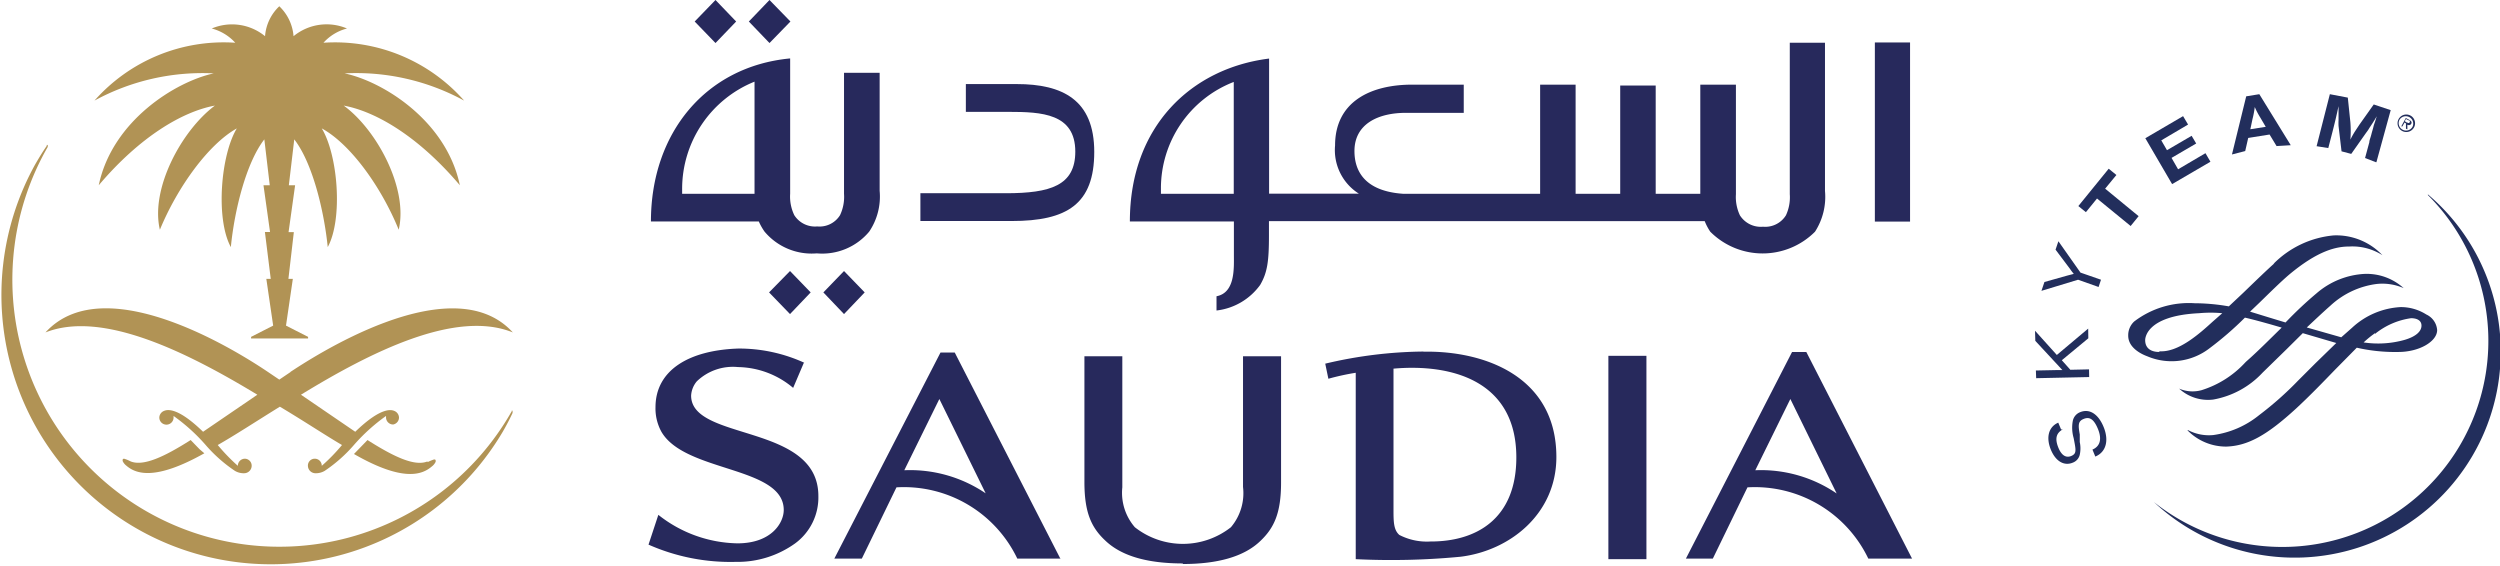 <svg xmlns="http://www.w3.org/2000/svg" viewBox="0 0 175.44 39.7"><defs><style>.cls-1{fill:#222e5c;}.cls-2{fill:#27295c;}.cls-3{fill:#b19355;}</style></defs><title>SV</title><g id="Layer_2" data-name="Layer 2"><g id="Layer_1-2" data-name="Layer 1"><g id="g3337"><g id="g3339"><path id="path3341" class="cls-1" d="M170.37,13.68h0a14.46,14.46,0,0,1-19.22,21.55h0a14.46,14.46,0,1,0,19.24-21.58"/><path id="path3343" class="cls-1" d="M144.76,30.13c-.46.26-.56.64-.33,1.24s.56.78.92.63.34-.37.22-1l-.05-.26a2.61,2.61,0,0,1-.06-1.2.83.83,0,0,1,.53-.62c.65-.26,1.27.14,1.64,1.06s.18,1.74-.59,2.06l-.2-.49c.54-.23.68-.74.38-1.46s-.61-.85-1-.69-.39.42-.27,1.09l0,.28,0,.25a2.13,2.13,0,0,1,0,.89.78.78,0,0,1-.5.56c-.61.25-1.21-.11-1.54-.94s-.16-1.57.53-1.87l.2.48Z"/></g><polygon id="polygon3345" class="cls-1" points="144.69 25.28 145.29 25.95 146.6 25.92 146.61 26.46 142.89 26.54 142.87 26 144.34 25.97 144.54 25.97 144.73 25.97 144.61 25.84 144.48 25.7 142.83 23.92 142.81 23.21 144.34 24.91 146.54 23.06 146.55 23.74 144.69 25.28"/><g id="g3347"><path id="path3349" class="cls-1" d="M146,19.13l1.44.5-.17.51-1.44-.51-2.57.78.21-.62,1.6-.45.19-.05.27-.07a4.54,4.54,0,0,1-.28-.37l-1-1.33.2-.59L146,19.13Z"/></g><polygon id="polygon3351" class="cls-1" points="149.52 15.86 147.16 13.93 146.38 14.89 145.85 14.46 147.98 11.84 148.52 12.28 147.73 13.24 150.08 15.17 149.52 15.86"/><polygon id="polygon3353" class="cls-1" points="153.8 9.53 154.12 10.07 152.39 11.08 152.85 11.88 154.77 10.75 155.12 11.35 152.43 12.92 150.55 9.7 153.2 8.15 153.55 8.74 151.67 9.85 152.07 10.54 153.8 9.53"/><g id="g3355"><path id="path3357" class="cls-1" d="M158.63,8.27a5.53,5.53,0,0,1-.4-.76,6.17,6.17,0,0,1-.16.85l-.15.71L159,8.9Zm2.13,1.92-1,.06-.49-.81-1.5.24-.21.92-.93.24,1-4.08.92-.15,2.2,3.57Z"/><path id="path3359" class="cls-1" d="M166.75,11.39l-.78-.3.3-1.11c0-.13.08-.3.14-.54s.12-.41.15-.55.1-.3.15-.47l.08-.26c-.22.38-.31.51-.51.81-.08.14-.16.25-.23.34L165,10.8l-.68-.18-.21-1.78a3.71,3.71,0,0,1,0-.4c0-.24,0-.41,0-.54s0-.25,0-.45l-.1.45c-.11.49-.16.7-.31,1.29l-.31,1.2-.82-.13.93-3.65,1.26.24.18,1.73a7.81,7.81,0,0,1,0,1.22,5.6,5.6,0,0,1,.35-.62l.29-.44,1-1.41,1.19.4-1,3.64Z"/><path id="path3361" class="cls-1" d="M166.67,23.43a5.15,5.15,0,0,1,2.53-1.1c.33,0,.73.11.73.52s-.4.77-1.18,1a6.87,6.87,0,0,1-2.88.18,7.37,7.37,0,0,1,.8-.65m-15.13,1.32c-.66,0-1-.31-1-.83,0-.07,0-1.71,3.78-1.89a8.78,8.78,0,0,1,1.63,0l-.42.37-.24.21c-.9.82-2.41,2.19-3.76,2.09m8.09-6.18c-.45.39-1.35,1.26-2.21,2.09l-1,.94a14.12,14.12,0,0,0-2.4-.22,6.32,6.32,0,0,0-4.24,1.28,1.31,1.31,0,0,0-.42,1c0,.88,1,1.32,1.33,1.44a4.36,4.36,0,0,0,4.39-.57,23.15,23.15,0,0,0,2.47-2.14c.57.13,1.22.31,1.93.51l.65.19c-.84.82-1.7,1.69-2.5,2.39l-.06.06a7,7,0,0,1-3.06,1.94,2.38,2.38,0,0,1-1.58-.11l0,0a3,3,0,0,0,2.39.77,6.21,6.21,0,0,0,3.47-1.89l1.66-1.62,1.16-1.15,2.35.69,0,0-1.45,1.41-1.24,1.24a23.18,23.18,0,0,1-2.72,2.41,6.51,6.51,0,0,1-3.22,1.4,3.15,3.15,0,0,1-1.76-.34l-.06,0a3.79,3.79,0,0,0,2.73,1.15c1.5-.05,2.83-.77,4.91-2.68.94-.87,1.88-1.84,2.71-2.7l1.54-1.56a12.06,12.06,0,0,0,2.92.3c1.46,0,2.71-.73,2.72-1.53a1.31,1.31,0,0,0-.76-1.1,3.34,3.34,0,0,0-1.8-.52,5.43,5.43,0,0,0-3.4,1.44l-.77.68-.28-.08-2.14-.61c.63-.59,1.17-1.1,1.66-1.53a5.87,5.87,0,0,1,3.23-1.52,3.72,3.72,0,0,1,1.91.29l0,0a3.87,3.87,0,0,0-2.72-1,5.59,5.59,0,0,0-3.39,1.36,26.62,26.62,0,0,0-2.18,2.05l-1.09-.33-.26-.08-1.14-.35.65-.62c.77-.75,1.49-1.46,2.06-1.95,2.06-1.73,3.35-2,4.25-2a3.9,3.9,0,0,1,2.33.61l0,0a4.46,4.46,0,0,0-3.42-1.39,6.81,6.81,0,0,0-4.23,2"/><path id="path3363" class="cls-1" d="M168.86,8.58c.07,0,.19.12.24,0s0-.11-.1-.15l-.16-.08-.08.15Zm.08.5-.1-.05,0-.37-.1-.06-.15.27-.08,0,.32-.59.26.14c.1.06.19.14.12.27a.19.19,0,0,1-.27.06l0,.37Zm.36-.18a.52.52,0,0,0-.91-.5.52.52,0,0,0,.21.7.52.52,0,0,0,.7-.2m-1-.49a.61.61,0,0,1,1.13.48.61.61,0,0,1-1.13-.48"/></g><polygon id="polygon3365" class="cls-2" points="59.23 19.02 57.78 20.52 59.23 22.04 60.68 20.52 59.23 19.02"/><polygon id="polygon3367" class="cls-2" points="50.21 3.02 51.66 1.51 50.21 0 48.75 1.51 50.21 3.02"/><polygon id="polygon3369" class="cls-2" points="55.44 19.02 53.97 20.52 55.44 22.04 56.89 20.52 55.44 19.02"/><polygon id="polygon3371" class="cls-2" points="54 3.02 55.47 1.51 54 0 52.55 1.51 54 3.02"/><g id="g3373"><path id="path3375" class="cls-2" d="M86.58,13.6H81.47v-.36a8,8,0,0,1,5.11-7.49ZM125.6,3V13.63a3,3,0,0,1-.27,1.48,1.71,1.71,0,0,1-1.61.8,1.73,1.73,0,0,1-1.62-.8,3,3,0,0,1-.28-1.48V5.94h-2.5V13.6h-3.13V6H113.7V13.6h-3.13V5.94h-2.49V13.6H98.47c-2.77-.19-3.42-1.67-3.42-3,0-1.93,1.71-2.68,3.59-2.68h4.08V5.94H99.1c-2.94,0-5.41,1.21-5.41,4.27a3.61,3.61,0,0,0,1.67,3.38H89.06V4.11c-5.45.68-9.77,4.75-9.77,11.43h7.3V17.9c0,.91.1,2.64-1.22,2.89v1A4.4,4.4,0,0,0,88.43,20c.51-.87.62-1.66.62-3.48v-1h30.58a3.85,3.85,0,0,0,.39.74,5.19,5.19,0,0,0,7.35,0,4.51,4.51,0,0,0,.7-2.86V3H125.6Z"/></g><rect id="rect3377" class="cls-2" x="131.57" y="2.98" width="2.47" height="12.57"/><g id="g3379"><path id="path3381" class="cls-2" d="M71.35,5.9H67.78V7.85h3c2.31,0,4.68.11,4.68,2.79,0,2.38-1.75,2.92-4.87,2.92h-6v1.95H71c3.89,0,5.79-1.19,5.79-4.85S74.56,5.9,71.35,5.9"/><path id="path3383" class="cls-2" d="M52.95,13.6H47.87v-.33a8.11,8.11,0,0,1,5.08-7.54Zm6.28,0a3,3,0,0,1-.28,1.5,1.69,1.69,0,0,1-1.6.79,1.72,1.72,0,0,1-1.61-.79,3,3,0,0,1-.29-1.5V4.1c-5.93.56-9.77,5.24-9.77,11.44h7.57a4.07,4.07,0,0,0,.4.71,4.32,4.32,0,0,0,3.67,1.53A4.29,4.29,0,0,0,61,16.25a4.4,4.4,0,0,0,.73-2.86V5.11H59.23v8.5Z"/><path id="path3385" class="cls-2" d="M83,39.54c-2.45,0-4.29-.51-5.43-1.6-1-.93-1.47-2-1.47-4.12V25h2.66V34.2A3.69,3.69,0,0,0,79.64,37a5.45,5.45,0,0,0,6.74,0,3.7,3.7,0,0,0,.85-2.83V25h2.67v8.86c0,2.12-.47,3.18-1.47,4.12-1.14,1.09-3,1.6-5.42,1.6"/><path id="path3387" class="cls-2" d="M100.38,38a4.21,4.21,0,0,1-2.18-.46c-.4-.35-.41-.92-.41-1.77v-9.9c4.09-.36,8.62.85,8.62,6.23,0,4.31-2.8,5.9-6,5.9m-.52-13.33a30.9,30.9,0,0,0-6.89.85l.22,1.06a17,17,0,0,1,1.92-.42V39.24a51.15,51.15,0,0,0,7.35-.17c3.46-.42,6.73-3,6.73-7,0-5.62-5-7.47-9.33-7.39"/></g><rect id="rect3389" class="cls-2" x="112.87" y="24.97" width="2.67" height="14.27"/><g id="g3391"><path id="path3393" class="cls-2" d="M63.46,33a9.45,9.45,0,0,1,5.71,1.62L65.92,28l-2.46,5Zm10.93,6.2h-3a8.82,8.82,0,0,0-8.48-5l-2.43,5H58.55L66,24.74H67l7.43,14.5Z"/><path id="path3395" class="cls-2" d="M123.18,33a9.43,9.43,0,0,1,5.71,1.63L125.64,28Zm10.93,6.2h-3a8.83,8.83,0,0,0-8.48-5l-2.43,5h-1.89l7.45-14.5h1l7.42,14.5Z"/><path id="path3397" class="cls-2" d="M56.45,25.46a11,11,0,0,0-4.65-1C48.31,24.58,46,26,46,28.58a3.4,3.4,0,0,0,.41,1.71C48.06,33.17,55,32.7,55,35.79c0,.89-.85,2.34-3.25,2.34a9.19,9.19,0,0,1-5.55-2l-.69,2.09a14.22,14.22,0,0,0,6.12,1.21,6.93,6.93,0,0,0,4.16-1.29,4,4,0,0,0,1.64-3.33c0-5.12-8.93-3.83-8.93-7.05a1.7,1.7,0,0,1,.4-1,3.65,3.65,0,0,1,2.89-1,6.13,6.13,0,0,1,3.87,1.46l.75-1.76Z"/><path id="path3399" class="cls-3" d="M35.91,28.87l-.05.08A18.73,18.73,0,1,1,3.35,10.31l0-.07,0-.07-.07,0,0,.07c-.28.4-.54.83-.79,1.26a18.9,18.9,0,0,0,32.79,18.8c.25-.43.48-.87.69-1.32l0-.09,0-.07-.06,0Z"/><path id="path3401" class="cls-3" d="M15,5.15C12.35,5.72,7.88,8.46,6.93,13c2.87-3.39,5.86-5.17,8.15-5.59-2.34,1.75-4.54,5.84-3.86,8.71,1.24-3,3.41-6,5.4-7.11-1.13,1.86-1.5,6.35-.42,8.33.25-2.57,1.07-5.91,2.35-7.56L18.93,13h-.44l.46,3.28h-.36L19,19.57h-.31l.48,3.28-1.55.79v.11h4v-.11l-1.55-.79-.47.37.47-.37.48-3.28h-.31l.38-3.28h-.37L20.71,13h-.44l.38-3.22c1.28,1.65,2.09,5,2.35,7.56,1.08-2,.71-6.47-.42-8.33,2,1.09,4.16,4.07,5.4,7.11.68-2.87-1.52-7-3.86-8.71,2.29.42,5.28,2.2,8.15,5.59-.95-4.55-5.42-7.29-8.09-7.85a15.82,15.82,0,0,1,8.39,1.91A12.09,12.09,0,0,0,22.7,3a3.35,3.35,0,0,1,1.65-1,3.65,3.65,0,0,0-3.75.54,3.25,3.25,0,0,0-1-2.1,3.22,3.22,0,0,0-1,2.1A3.65,3.65,0,0,0,14.86,2a3.39,3.39,0,0,1,1.65,1A12.1,12.1,0,0,0,6.63,7.06,15.84,15.84,0,0,1,15,5.15"/><path id="path3403" class="cls-3" d="M20.4,26.1l-.8.54-.8-.54c-1.19-.8-11.26-7.54-15.61-2.77,4-1.59,10,1.42,14.87,4.37L14.25,30.3c-1.88-1.83-2.58-1.53-2.75-1.46a.52.52,0,0,0-.32.46.49.49,0,1,0,1,0v-.11a12.94,12.94,0,0,1,2.22,2,10.25,10.25,0,0,0,2.08,1.85,1.2,1.2,0,0,0,.66.17.53.53,0,0,0,.52-.49.49.49,0,0,0-.47-.53.5.5,0,0,0-.5.5v0a13.6,13.6,0,0,1-1.41-1.46c1.18-.67,2.68-1.65,4.36-2.69,1.68,1,3.18,2,4.36,2.69a13,13,0,0,1-1.42,1.46v0a.49.49,0,0,0-.5-.5.48.48,0,0,0-.47.53.53.53,0,0,0,.52.49,1.21,1.21,0,0,0,.66-.17,10.3,10.3,0,0,0,2.08-1.85,13,13,0,0,1,2.22-2v.11a.5.5,0,0,0,.5.49A.5.5,0,0,0,28,29.3a.52.52,0,0,0-.32-.46c-.17-.07-.87-.36-2.75,1.46l-3.81-2.6c4.9-3,10.86-6,14.87-4.37-4.35-4.77-14.42,2-15.61,2.77"/><path id="path3405" class="cls-3" d="M9.17,32.38a2.54,2.54,0,0,0-.4-.17.16.16,0,0,0-.14,0,.19.19,0,0,0,0,.19.87.87,0,0,0,.24.28c.66.57,2,1.08,5.47-.87L14,31.52l-.62-.64c-1.84,1.17-3.31,1.86-4.21,1.5"/><path id="path3407" class="cls-3" d="M30,32.38c-.9.37-2.37-.33-4.21-1.5l-.62.64-.33.34c3.48,2,4.81,1.44,5.47.87a.86.86,0,0,0,.24-.28.18.18,0,0,0,0-.19.15.15,0,0,0-.14,0,2.74,2.74,0,0,0-.4.17"/></g></g></g></g></svg>